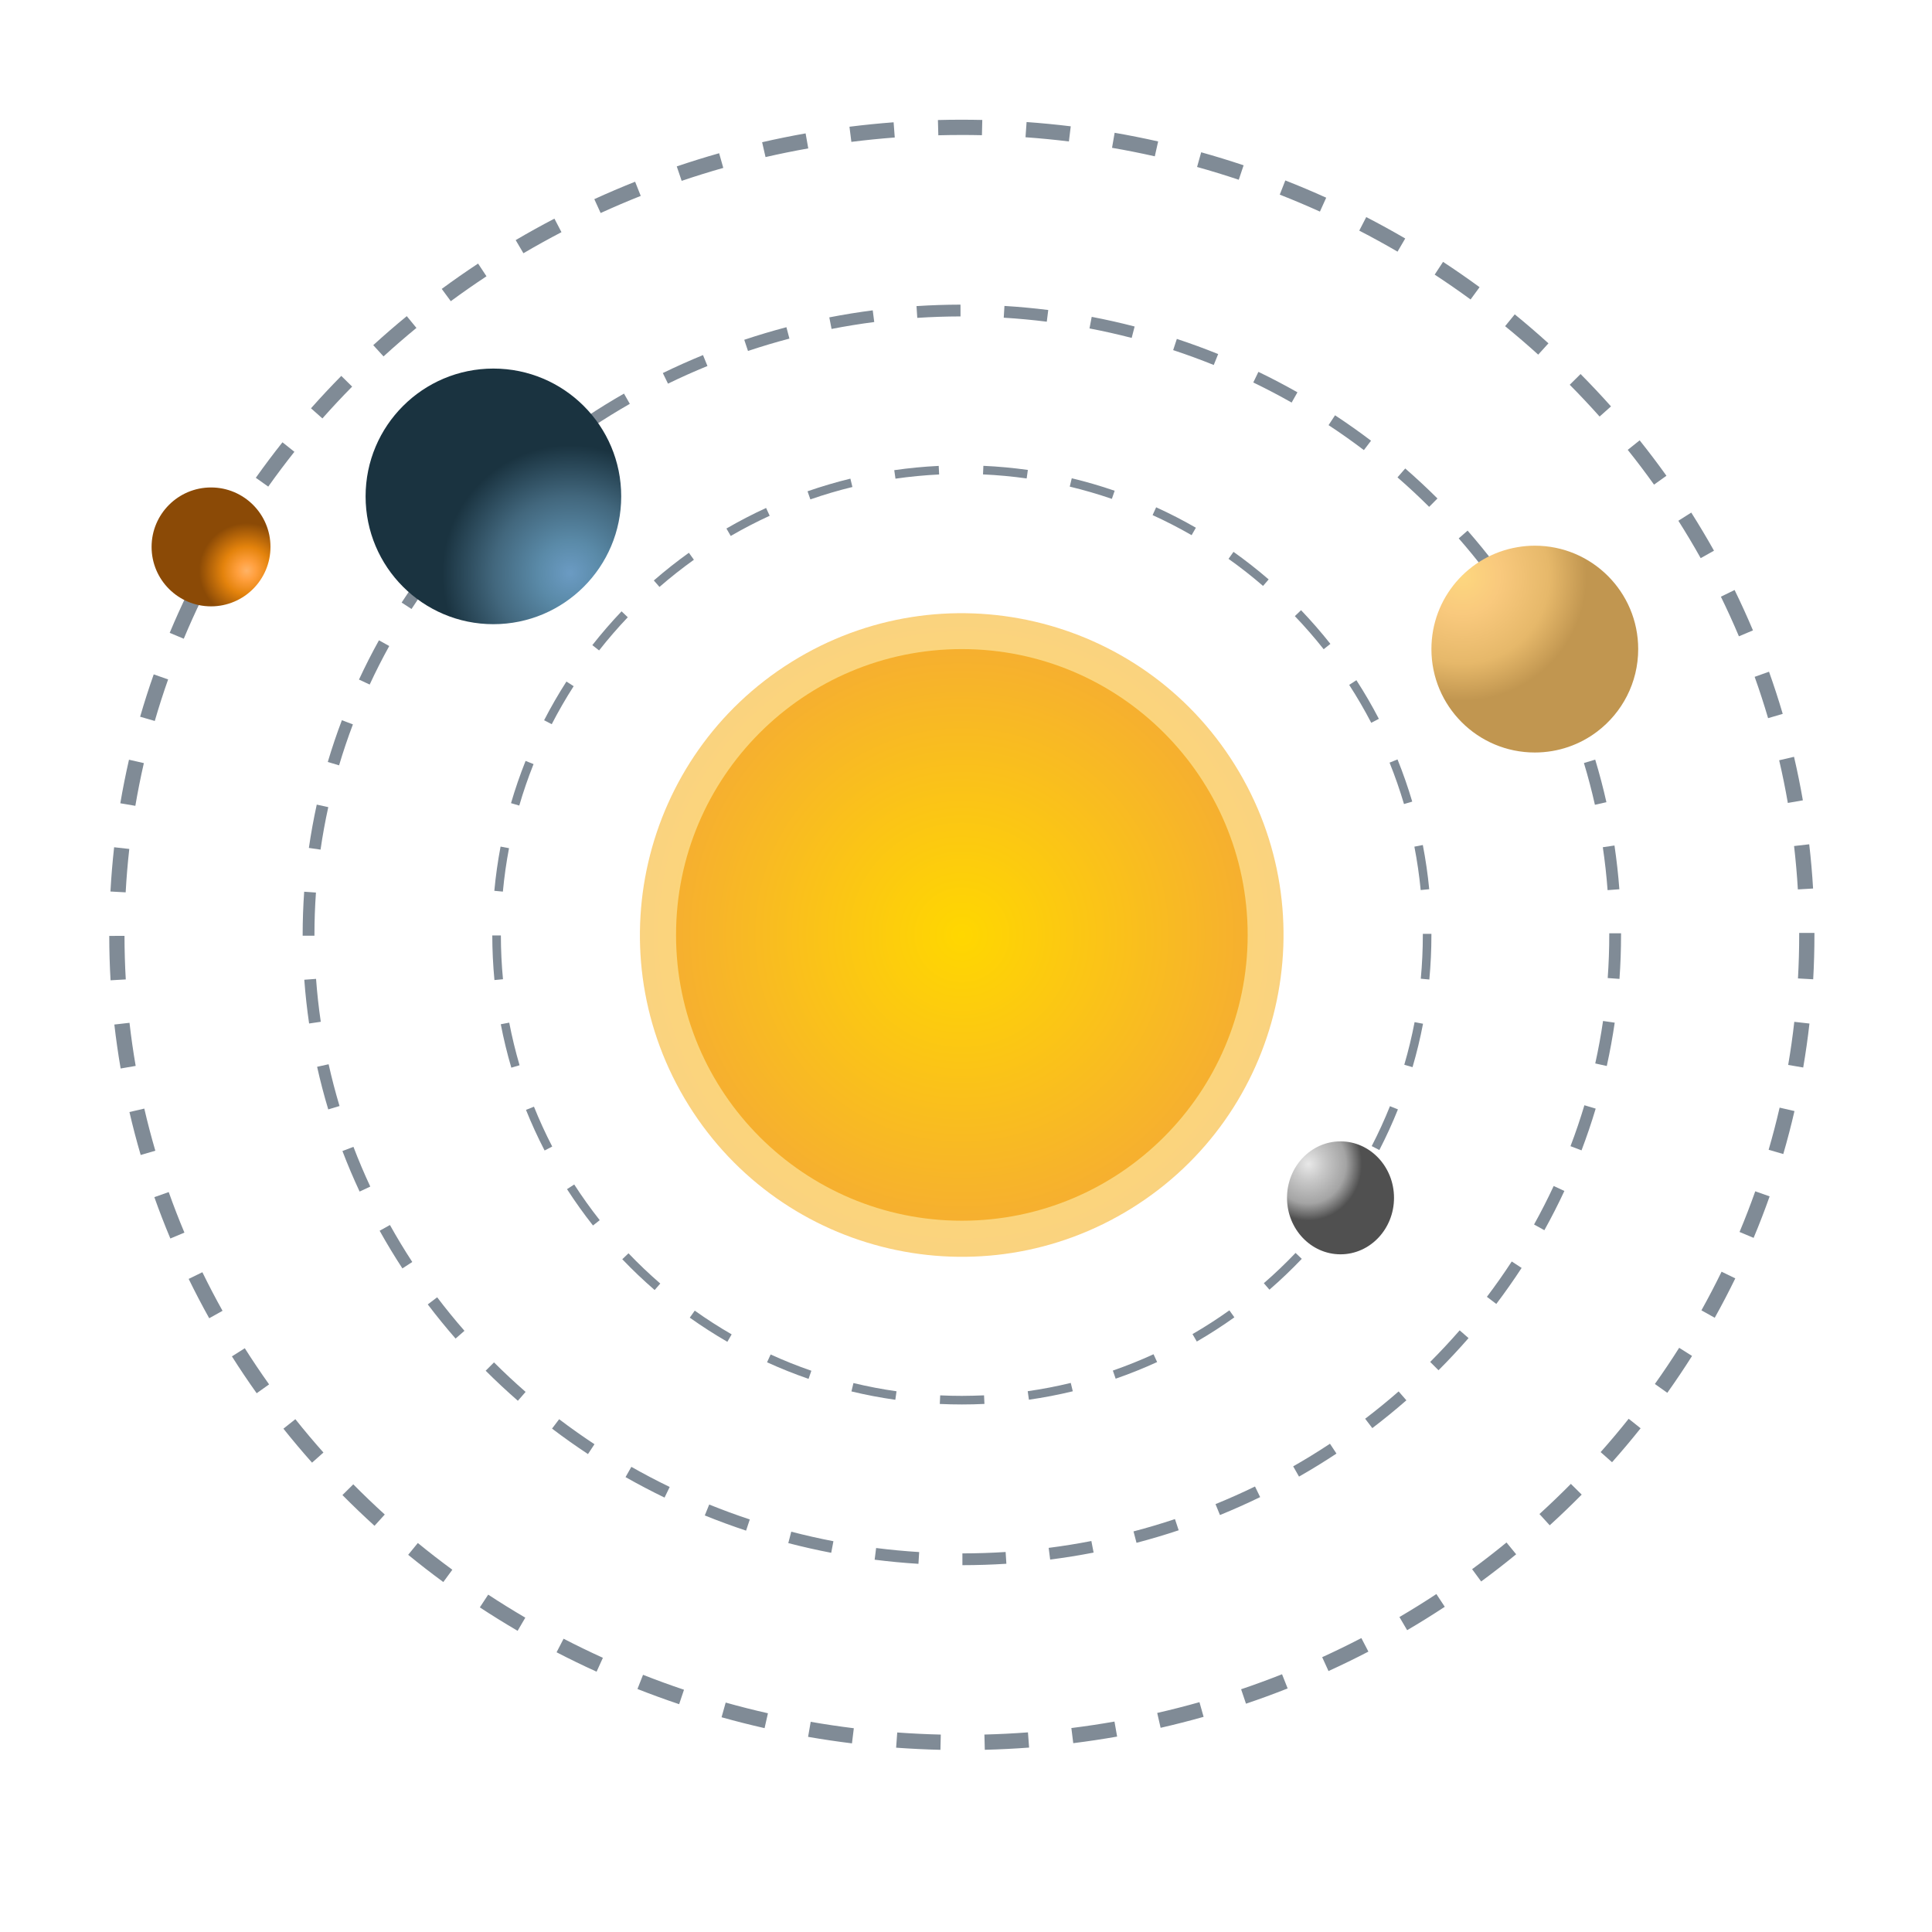 <svg  width="300" height="300" viewBox="0 -20 290 325" fill="none" xmlns="http://www.w3.org/2000/svg">
    <defs>
        <style>
            #planet1 {
                transform-origin: 144px 137px;
                animation: orbit1 45s linear infinite;
            }
            #planet2 {
                transform-origin: 144px 137px;
                animation: orbit2 45s linear infinite;
            }
            #planet3 {
                transform-origin: 144px 137px;
                animation: orbit3 30s linear infinite;
            }
            #planet4 {
                transform-origin: 144px 137px;
                animation: orbit4 85s linear infinite;
            }
            @keyframes orbit1 {
                from { transform: rotate(0deg); }
                to { transform: rotate(360deg); }
            }
            @keyframes orbit2 {
                from { transform: rotate(0deg); }
                to { transform: rotate(360deg); }
            }
            @keyframes orbit3 {
                from { transform: rotate(0deg); }
                to { transform: rotate(360deg); }
            }
            @keyframes orbit4 {
                from { transform: rotate(0deg); }
                to { transform: rotate(360deg); }
            }
        </style>
        
        <!-- Planet lighting gradients -->
        <radialGradient id="planet1Light" cx="0.15" cy="0.15" r="0.6">
            <stop offset="0%" stop-color="#FDD77F"/>
            <stop offset="30%" stop-color="#F9C97D"/>
            <stop offset="70%" stop-color="#E6B86A"/>
            <stop offset="100%" stop-color="#C19650"/>
        </radialGradient>
        
        <radialGradient id="planet2Light" cx="0.8" cy="0.8" r="0.5">
            <stop offset="0%" stop-color="#6B9BC3"/>
            <stop offset="25%" stop-color="#5A8AA8"/>
            <stop offset="60%" stop-color="#42677D"/>
            <stop offset="100%" stop-color="#1A3340"/>
        </radialGradient>
        
        <radialGradient id="planet3Light" cx="0.8" cy="0.7" r="0.4">
            <stop offset="0%" stop-color="#FFB366"/>
            <stop offset="20%" stop-color="#FF9F3D"/>
            <stop offset="50%" stop-color="#E4830C"/>
            <stop offset="100%" stop-color="#8B4A06"/>
        </radialGradient>
        
        <radialGradient id="planet4Light" cx="0.2" cy="0.2" r="0.5">
            <stop offset="0%" stop-color="#E8E8E8"/>
            <stop offset="30%" stop-color="#C8C8C8"/>
            <stop offset="70%" stop-color="#A4A4A4"/>
            <stop offset="100%" stop-color="#505050"/>
        </radialGradient>
        
        <!-- Sun glow effect -->
        <radialGradient id="sunGlow" cx="0.5" cy="0.5" r="0.8">
            <stop offset="0%" stop-color="#FFD700"/>
            <stop offset="70%" stop-color="#F5AB35"/>
            <stop offset="100%" stop-color="#E6941F"/>
        </radialGradient>
    </defs>
    <path id="sun" opacity="0.6"
      d="M172.905 183.227C198.277 167.418 206.03 134.034 190.221 108.662C174.412 83.289 141.028 75.536 115.656 91.345C90.283 107.154 82.531 140.538 98.339 165.911C114.148 191.283 147.532 199.036 172.905 183.227Z"
      fill="url(#sunGlow)" />
    <path
      d="M192.382 137.268C192.382 163.822 170.856 185.348 144.302 185.348C117.749 185.348 96.223 163.823 96.223 137.268C96.223 110.714 117.749 89.189 144.302 89.189C170.856 89.189 192.382 110.714 192.382 137.268Z"
      fill="url(#sunGlow)" />
    <path
      d="M140.698 274.354C138.217 274.295 135.709 274.174 133.245 273.995L133.432 271.436C135.855 271.613 138.319 271.732 140.759 271.79L140.698 274.354ZM148.162 274.35L148.097 271.785C150.537 271.723 153.002 271.599 155.423 271.418L155.614 273.977C153.151 274.161 150.643 274.287 148.162 274.35ZM125.818 273.268C123.358 272.964 120.874 272.597 118.436 272.172L118.875 269.644C121.271 270.062 123.713 270.424 126.13 270.722L125.818 273.268ZM163.041 273.236L162.724 270.69C165.139 270.389 167.579 270.022 169.976 269.601L170.422 272.127C167.983 272.557 165.501 272.929 163.041 273.236ZM111.116 270.707C108.698 270.159 106.264 269.543 103.881 268.875L104.574 266.405C106.915 267.061 109.307 267.668 111.682 268.205L111.116 270.707ZM177.738 270.651L177.166 268.15C179.536 267.609 181.927 266.999 184.273 266.337L184.97 268.806C182.582 269.48 180.149 270.1 177.738 270.651ZM96.745 266.679C94.396 265.889 92.036 265.03 89.733 264.122L90.671 261.735C92.936 262.627 95.254 263.471 97.562 264.247L96.745 266.679ZM192.099 266.596L191.279 264.166C193.584 263.388 195.899 262.538 198.165 261.642L199.109 264.027C196.802 264.941 194.445 265.805 192.099 266.596ZM82.858 261.211C80.591 260.183 78.327 259.084 76.127 257.944L77.306 255.666C79.469 256.785 81.693 257.865 83.919 258.875L82.858 261.211ZM205.981 261.105L204.916 258.77C207.131 257.76 209.349 256.679 211.509 255.557L212.692 257.833C210.493 258.975 208.234 260.075 205.981 261.105ZM69.574 254.335C67.428 253.081 65.29 251.755 63.217 250.393L64.624 248.249C66.661 249.586 68.762 250.888 70.868 252.121L69.574 254.335ZM219.21 254.229L217.911 252.017C220.012 250.784 222.103 249.484 224.127 248.15L225.539 250.293C223.478 251.651 221.349 252.976 219.21 254.229ZM57.074 246.129C55.073 244.661 53.084 243.12 51.163 241.55L52.787 239.564C54.672 241.106 56.626 242.618 58.592 244.061L57.074 246.129ZM231.659 246.034L230.138 243.967C232.103 242.523 234.049 241.012 235.923 239.477L237.548 241.461C235.638 243.026 233.658 244.563 231.659 246.034ZM45.5 236.67C43.657 234.994 41.842 233.253 40.103 231.498L41.929 229.693C43.633 231.417 45.417 233.126 47.226 234.772L45.5 236.67ZM243.192 236.587L241.466 234.69C243.265 233.052 245.043 231.345 246.749 229.617L248.574 231.421C246.835 233.181 245.025 234.919 243.192 236.587ZM34.991 226.048C33.34 224.191 31.721 222.268 30.177 220.333L32.184 218.733C33.698 220.632 35.288 222.521 36.908 224.343L34.991 226.048ZM253.676 225.976L251.758 224.272C253.372 222.456 254.959 220.57 256.476 218.666L258.483 220.264C256.936 222.203 255.32 224.125 253.676 225.976ZM25.678 214.369C24.238 212.346 22.836 210.261 21.513 208.17L23.679 206.799C24.978 208.85 26.354 210.897 27.767 212.881L25.678 214.369ZM262.974 214.299L260.883 212.813C262.296 210.825 263.671 208.778 264.969 206.727L267.135 208.098C265.814 210.188 264.413 212.274 262.974 214.299ZM17.694 201.753C16.486 199.589 15.323 197.362 14.238 195.137L16.544 194.012C17.609 196.196 18.749 198.38 19.935 200.503L17.694 201.753ZM270.952 201.674L268.712 200.424C269.899 198.295 271.039 196.108 272.103 193.924L274.41 195.047C273.325 197.273 272.163 199.503 270.952 201.674ZM11.157 188.34C10.198 186.057 9.292 183.717 8.465 181.385L10.882 180.527C11.693 182.814 12.582 185.109 13.523 187.348L11.157 188.34ZM277.492 188.234L275.126 187.242C276.068 184.997 276.955 182.694 277.769 180.399L280.186 181.254C279.359 183.595 278.453 185.943 277.492 188.234ZM6.168 174.293C5.471 171.909 4.832 169.477 4.275 167.066L6.774 166.486C7.321 168.851 7.945 171.235 8.63 173.572L6.168 174.293ZM282.482 174.131L280.018 173.414C280.698 171.084 281.319 168.699 281.867 166.325L284.366 166.902C283.808 169.321 283.175 171.753 282.482 174.131ZM2.795 159.742C2.374 157.299 2.018 154.811 1.735 152.347L4.285 152.056C4.56 154.472 4.91 156.911 5.323 159.307L2.795 159.742ZM285.835 159.575L283.307 159.142C283.717 156.747 284.063 154.307 284.335 151.891L286.886 152.179C286.608 154.644 286.254 157.133 285.835 159.575ZM1.097 144.905C0.955 142.43 0.881 139.918 0.879 137.435L3.443 137.433C3.447 139.867 3.518 142.332 3.658 144.757L1.097 144.905ZM287.514 144.735L284.954 144.591C285.09 142.167 285.159 139.704 285.159 137.268L285.157 136.939H287.723V137.261C287.724 139.751 287.654 142.263 287.514 144.735ZM3.64 130.11L1.079 129.969C1.215 127.488 1.424 124.984 1.698 122.524L4.249 122.81C3.978 125.221 3.773 127.677 3.64 130.11ZM284.935 129.616C284.792 127.19 284.578 124.735 284.298 122.319L286.846 122.025C287.133 124.488 287.351 126.992 287.495 129.467L284.935 129.616ZM5.268 115.556L2.739 115.126C3.154 112.683 3.646 110.217 4.199 107.799L6.7 108.371C6.157 110.743 5.676 113.16 5.268 115.556ZM283.249 115.07C282.833 112.674 282.343 110.259 281.791 107.892L284.29 107.31C284.853 109.723 285.353 112.187 285.777 114.631L283.249 115.07ZM8.537 101.282L6.073 100.568C6.763 98.185 7.533 95.788 8.36 93.441L10.781 94.294C9.968 96.595 9.214 98.946 8.537 101.282ZM279.928 100.809C279.243 98.483 278.484 96.144 277.667 93.857L280.083 92.996C280.915 95.329 281.692 97.714 282.389 100.086L279.928 100.809ZM13.414 87.446L11.046 86.457C12.002 84.168 13.036 81.873 14.12 79.641L16.429 80.761C15.367 82.951 14.352 85.201 13.414 87.446ZM275.019 87.04C274.073 84.795 273.052 82.554 271.987 80.377L274.293 79.25C275.378 81.47 276.418 83.755 277.383 86.043L275.019 87.04ZM19.811 74.256L17.569 73.009C18.771 70.845 20.052 68.682 21.378 66.581L23.549 67.949C22.248 70.011 20.991 72.133 19.811 74.256ZM268.589 73.892C267.399 71.767 266.134 69.65 264.835 67.601L267.001 66.226C268.324 68.313 269.613 70.471 270.827 72.637L268.589 73.892ZM27.624 61.858L25.532 60.374C26.964 58.356 28.471 56.347 30.015 54.403L32.024 56C30.51 57.907 29.03 59.878 27.624 61.858ZM260.74 61.523C259.331 59.548 257.842 57.58 256.319 55.675L258.323 54.073C259.875 56.015 261.39 58.02 262.828 60.033L260.74 61.523ZM36.736 50.387L34.815 48.686C36.454 46.835 38.17 45.001 39.912 43.234L41.738 45.035C40.028 46.769 38.345 48.569 36.736 50.387ZM251.585 50.071C249.968 48.255 248.276 46.458 246.56 44.727L248.382 42.92C250.13 44.683 251.853 46.515 253.501 48.364L251.585 50.071ZM47.017 39.956L45.287 38.062C47.113 36.396 49.01 34.753 50.927 33.18L52.553 35.162C50.672 36.707 48.809 38.32 47.017 39.956ZM241.257 39.656C239.45 38.018 237.577 36.408 235.69 34.869L237.312 32.88C239.234 34.447 241.141 36.087 242.98 37.756L241.257 39.656ZM58.332 30.666L56.81 28.601C58.797 27.136 60.855 25.702 62.924 24.336L64.337 26.477C62.304 27.818 60.285 29.227 58.332 30.666ZM229.88 30.379C227.919 28.943 225.887 27.536 223.842 26.197L225.247 24.051C227.33 25.415 229.398 26.848 231.394 28.31L229.88 30.379ZM70.55 22.602L69.248 20.391C71.375 19.139 73.568 17.924 75.764 16.78L76.95 19.055C74.793 20.18 72.639 21.373 70.55 22.602ZM217.593 22.333C215.487 21.104 213.32 19.914 211.153 18.796L212.329 16.517C214.535 17.655 216.74 18.866 218.886 20.118L217.593 22.333ZM83.54 15.834L82.474 13.501C84.727 12.47 87.037 11.484 89.339 10.57L90.286 12.955C88.024 13.853 85.755 14.822 83.54 15.834ZM204.537 15.595C202.323 14.593 200.052 13.634 197.779 12.741L198.716 10.353C201.029 11.26 203.343 12.238 205.594 13.257L204.537 15.595ZM97.168 10.423L96.345 7.993C98.692 7.197 101.091 6.452 103.472 5.776L104.171 8.244C101.83 8.908 99.475 9.641 97.168 10.423ZM190.884 10.238C188.578 9.466 186.219 8.742 183.872 8.087L184.562 5.616C186.95 6.283 189.351 7.019 191.7 7.805L190.884 10.238ZM111.277 6.424L110.704 3.924C113.115 3.37 115.578 2.87 118.019 2.438L118.465 4.964C116.067 5.389 113.647 5.88 111.277 6.424ZM176.76 6.295C174.388 5.761 171.967 5.279 169.566 4.864L170.005 2.336C172.447 2.759 174.909 3.249 177.323 3.793L176.76 6.295ZM125.717 3.865L125.396 1.319C127.85 1.011 130.349 0.759 132.823 0.572L133.016 3.13C130.585 3.314 128.128 3.562 125.717 3.865ZM162.31 3.795C159.897 3.501 157.441 3.262 155.01 3.088L155.192 0.529C157.667 0.707 160.166 0.949 162.621 1.248L162.31 3.795ZM140.344 2.757L140.276 0.192C141.618 0.157 142.972 0.134 144.301 0.14C145.45 0.14 146.596 0.153 147.739 0.179L147.681 2.744C146.536 2.717 145.391 2.702 144.239 2.706C142.953 2.706 141.642 2.723 140.344 2.757Z"
      fill="#808B96" />
    <path
      d="M144.395 243.293L144.394 241.31C146.811 241.308 149.258 241.229 151.666 241.075L151.792 243.055C149.344 243.211 146.854 243.29 144.395 243.293ZM137 243.066C134.549 242.914 132.07 242.681 129.632 242.373L129.881 240.406C132.278 240.709 134.714 240.937 137.123 241.087L137 243.066ZM159.159 242.35L158.907 240.383C161.304 240.076 163.723 239.687 166.088 239.228L166.466 241.175C164.058 241.642 161.599 242.037 159.159 242.35ZM122.326 241.21C119.915 240.748 117.487 240.199 115.105 239.58L115.605 237.66C117.945 238.269 120.33 238.808 122.699 239.263L122.326 241.21ZM173.682 239.531L173.179 237.612C175.517 237 177.864 236.303 180.151 235.54L180.777 237.423C178.449 238.198 176.061 238.907 173.682 239.531ZM108.006 237.482C105.673 236.709 103.336 235.851 101.059 234.927L101.803 233.09C104.041 233.997 106.337 234.841 108.629 235.6L108.006 237.482ZM187.721 234.858L186.973 233.021C189.215 232.106 191.452 231.11 193.616 230.058L194.482 231.842C192.279 232.913 190.004 233.927 187.721 234.858ZM94.291 231.924C92.081 230.854 89.872 229.694 87.728 228.477L88.707 226.751C90.813 227.947 92.982 229.086 95.155 230.137L94.291 231.924ZM201.02 228.393L200.039 226.67C202.135 225.475 204.217 224.194 206.226 222.865L207.32 224.52C205.273 225.874 203.155 227.176 201.02 228.393ZM81.409 224.603C79.356 223.248 77.32 221.807 75.362 220.318L76.561 218.739C78.486 220.2 80.485 221.617 82.502 222.947L81.409 224.603ZM213.35 220.237L212.147 218.659C214.07 217.194 215.963 215.648 217.777 214.065L219.082 215.56C217.235 217.171 215.307 218.745 213.35 220.237ZM69.616 215.638C67.758 214.018 65.935 212.318 64.199 210.582L65.6 209.179C67.304 210.882 69.094 212.553 70.918 214.143L69.616 215.638ZM224.487 210.504L223.085 209.103C224.789 207.397 226.458 205.61 228.044 203.79L229.538 205.094C227.923 206.947 226.225 208.767 224.487 210.504ZM59.137 205.174C57.515 203.316 55.94 201.382 54.459 199.428L56.039 198.23C57.492 200.147 59.038 202.045 60.631 203.868L59.137 205.174ZM234.206 199.348L232.625 198.151C234.082 196.225 235.489 194.225 236.806 192.206L238.466 193.29C237.124 195.347 235.691 197.386 234.206 199.348ZM50.193 193.373C48.845 191.309 47.557 189.177 46.363 187.036L48.095 186.07C49.267 188.173 50.53 190.264 51.853 192.288L50.193 193.373ZM242.293 186.946L240.559 185.983C241.736 183.863 242.846 181.684 243.861 179.506L245.659 180.343C244.624 182.564 243.493 184.785 242.293 186.946ZM42.993 180.443C41.951 178.212 40.979 175.919 40.104 173.627L41.957 172.92C42.814 175.167 43.767 177.416 44.789 179.603L42.993 180.443ZM248.544 173.514L246.688 172.81C247.547 170.555 248.334 168.238 249.027 165.923L250.926 166.492C250.22 168.852 249.418 171.215 248.544 173.514ZM37.718 166.625C37.01 164.271 36.38 161.859 35.844 159.457L37.78 159.026C38.305 161.381 38.924 163.745 39.615 166.054L37.718 166.625ZM252.791 159.321L250.853 158.892C251.374 156.535 251.816 154.131 252.163 151.748L254.127 152.033C253.77 154.465 253.323 156.916 252.791 159.321ZM34.498 152.173C34.143 149.743 33.869 147.267 33.688 144.811L35.667 144.665C35.844 147.074 36.111 149.502 36.462 151.884L34.498 152.173ZM254.928 144.67L252.949 144.527C253.12 142.126 253.209 139.684 253.209 137.268V136.996H255.192V137.268C255.193 139.731 255.103 142.221 254.928 144.67ZM35.396 137.406H33.413V137.262C33.413 134.848 33.499 132.406 33.669 130.005L35.648 130.145C35.481 132.499 35.396 134.895 35.396 137.268V137.406ZM252.928 129.739C252.748 127.335 252.479 124.906 252.124 122.521L254.086 122.23C254.446 124.662 254.724 127.139 254.908 129.591L252.928 129.739ZM36.422 122.923L34.459 122.639C34.812 120.206 35.257 117.753 35.784 115.351L37.723 115.777C37.205 118.132 36.768 120.537 36.422 122.923ZM250.795 115.38C250.268 113.03 249.647 110.667 248.948 108.355L250.845 107.782C251.558 110.139 252.193 112.549 252.73 114.946L250.795 115.38ZM39.54 108.745L37.639 108.179C38.339 105.823 39.138 103.459 40.012 101.153L41.867 101.856C41.009 104.117 40.228 106.435 39.54 108.745ZM246.599 101.491C245.738 99.245 244.783 96.999 243.757 94.812L245.553 93.971C246.599 96.2 247.574 98.492 248.45 100.782L246.599 101.491ZM44.688 95.154L42.888 94.319C43.921 92.092 45.05 89.869 46.246 87.712L47.979 88.673C46.808 90.789 45.701 92.97 44.688 95.154ZM240.445 88.349C239.27 86.249 238.004 84.159 236.678 82.136L238.336 81.05C239.687 83.111 240.979 85.242 242.176 87.382L240.445 88.349ZM51.727 82.444L50.063 81.363C51.401 79.306 52.83 77.266 54.316 75.299L55.899 76.495C54.442 78.424 53.04 80.426 51.727 82.444ZM232.484 76.2C231.025 74.282 229.479 72.386 227.886 70.567L229.379 69.261C231.001 71.114 232.576 73.044 234.063 75L232.484 76.2ZM60.473 70.848L58.977 69.547C60.587 67.695 62.285 65.873 64.021 64.13L65.426 65.531C63.719 67.241 62.053 69.03 60.473 70.848ZM222.911 65.261C221.201 63.558 219.41 61.891 217.585 60.304L218.886 58.807C220.745 60.422 222.571 62.121 224.309 63.855L222.911 65.261ZM70.727 60.561L69.42 59.069C71.264 57.454 73.191 55.878 75.146 54.384L76.351 55.96C74.43 57.427 72.539 58.976 70.727 60.561ZM211.934 55.717C210.011 54.259 208.011 52.846 205.991 51.516L207.081 49.86C209.139 51.213 211.175 52.652 213.134 54.136L211.934 55.717ZM82.268 51.746L81.171 50.093C83.215 48.738 85.332 47.432 87.466 46.212L88.449 47.934C86.355 49.132 84.276 50.414 82.268 51.746ZM199.779 47.719C197.678 46.53 195.508 45.392 193.327 44.34L194.19 42.554C196.41 43.625 198.618 44.783 200.756 45.994L199.779 47.719ZM94.869 44.538L94.001 42.755C96.211 41.678 98.484 40.661 100.759 39.732L101.508 41.569C99.274 42.481 97.041 43.48 94.869 44.538ZM186.677 41.397C184.435 40.493 182.138 39.651 179.848 38.896L180.468 37.012C182.799 37.781 185.138 38.637 187.419 39.558L186.677 41.397ZM108.327 39.039L107.698 37.158C110.026 36.381 112.411 35.669 114.79 35.042L115.296 36.96C112.958 37.575 110.613 38.275 108.327 39.039ZM172.871 36.844C170.536 36.24 168.149 35.702 165.775 35.249L166.146 33.301C168.563 33.763 170.993 34.308 173.367 34.924L172.871 36.844ZM122.385 35.335L122.005 33.388C124.411 32.919 126.868 32.52 129.311 32.205L129.565 34.171C127.166 34.483 124.749 34.874 122.385 35.335ZM158.59 34.115C156.197 33.816 153.76 33.59 151.347 33.443L151.468 31.464C153.922 31.613 156.402 31.843 158.836 32.148L158.59 34.115ZM136.804 33.471L136.674 31.492C139.124 31.333 141.612 31.25 144.072 31.245L144.077 33.228C141.657 33.233 139.21 33.315 136.804 33.471Z"
      fill="#808B96" />
    <path
      d="M144.338 216.258C144.328 216.258 144.315 216.258 144.302 216.258C143.072 216.258 141.824 216.229 140.592 216.173L140.658 214.729C141.868 214.785 143.094 214.813 144.301 214.813C145.532 214.798 146.796 214.785 148.035 214.725L148.103 216.168C146.855 216.228 145.588 216.258 144.338 216.258ZM133.11 215.471C130.639 215.121 128.155 214.647 125.729 214.063L126.066 212.657C128.45 213.231 130.887 213.697 133.313 214.041L133.11 215.471ZM155.585 215.458L155.38 214.028C157.812 213.679 160.249 213.211 162.624 212.635L162.965 214.04C160.544 214.627 158.061 215.104 155.585 215.458ZM118.516 211.952C116.158 211.139 113.809 210.2 111.534 209.162L112.136 207.848C114.368 208.867 116.672 209.789 118.987 210.588L118.516 211.952ZM170.176 211.923L169.703 210.557C172.016 209.755 174.319 208.831 176.549 207.81L177.151 209.124C174.879 210.164 172.534 211.106 170.176 211.923ZM104.856 205.718C102.7 204.473 100.573 203.106 98.532 201.655L99.371 200.477C101.373 201.902 103.461 203.245 105.579 204.466L104.856 205.718ZM183.827 205.673L183.102 204.422C185.225 203.193 187.31 201.849 189.305 200.425L190.145 201.601C188.113 203.053 185.989 204.423 183.827 205.673ZM92.624 197.009C90.737 195.376 88.904 193.632 87.18 191.826L88.225 190.829C89.919 192.601 91.718 194.313 93.57 195.917L92.624 197.009ZM196.046 196.951L195.101 195.86C196.951 194.254 198.747 192.54 200.439 190.766L201.485 191.762C199.763 193.569 197.933 195.314 196.046 196.951ZM82.251 186.151C80.703 184.189 79.233 182.132 77.882 180.037L79.096 179.254C80.424 181.311 81.867 183.331 83.386 185.257L82.251 186.151ZM206.408 186.082L205.272 185.189C206.788 183.263 208.228 181.242 209.555 179.18L210.771 179.963C209.42 182.063 207.952 184.121 206.408 186.082ZM74.112 173.536C72.963 171.318 71.909 169.019 70.981 166.703L72.322 166.165C73.234 168.437 74.267 170.693 75.395 172.87L74.112 173.536ZM214.534 173.457L213.249 172.793C214.375 170.613 215.408 168.356 216.318 166.083L217.659 166.62C216.732 168.936 215.68 171.236 214.534 173.457ZM68.514 159.604C67.811 157.21 67.213 154.754 66.742 152.3L68.162 152.027C68.626 154.435 69.212 156.847 69.901 159.196L68.514 159.604ZM220.116 159.518L218.729 159.111C219.417 156.759 220.001 154.346 220.462 151.941L221.881 152.213C221.413 154.663 220.818 157.12 220.116 159.518ZM65.674 144.863C65.438 142.385 65.316 139.86 65.311 137.359L66.757 137.357C66.76 139.814 66.879 142.293 67.112 144.727L65.674 144.863ZM222.942 144.773L221.504 144.637C221.731 142.202 221.848 139.723 221.848 137.267L221.847 137.09H223.292V137.26C223.291 139.768 223.174 142.293 222.942 144.773ZM67.094 129.987L65.656 129.853C65.888 127.366 66.24 124.862 66.706 122.412L68.127 122.682C67.668 125.088 67.323 127.546 67.094 129.987ZM221.486 129.724C221.25 127.279 220.893 124.822 220.427 122.423L221.846 122.148C222.321 124.592 222.683 127.094 222.923 129.584L221.486 129.724ZM69.852 115.51L68.463 115.106C69.162 112.71 69.987 110.318 70.912 108L72.254 108.536C71.347 110.811 70.538 113.158 69.852 115.51ZM218.679 115.256C217.985 112.909 217.168 110.565 216.251 108.29L217.591 107.75C218.526 110.069 219.359 112.456 220.066 114.847L218.679 115.256ZM75.314 101.822L74.029 101.161C75.172 98.94 76.436 96.75 77.785 94.65L79.002 95.43C77.677 97.492 76.438 99.643 75.314 101.822ZM213.17 101.588C212.039 99.412 210.791 97.267 209.46 95.21L210.674 94.424C212.029 96.52 213.301 98.706 214.451 100.922L213.17 101.588ZM83.278 89.417L82.142 88.524C83.683 86.562 85.337 84.648 87.058 82.839L88.105 83.835C86.416 85.612 84.79 87.49 83.278 89.417ZM205.166 89.21C203.648 87.291 202.017 85.417 200.319 83.645L201.363 82.646C203.092 84.452 204.752 86.358 206.298 88.314L205.166 89.21ZM93.436 78.735L92.487 77.645C94.374 76.005 96.359 74.438 98.386 72.987L99.228 74.162C97.237 75.587 95.287 77.126 93.436 78.735ZM194.968 78.564C193.114 76.962 191.161 75.429 189.162 74.01L189.999 72.832C192.035 74.278 194.025 75.839 195.914 77.47L194.968 78.564ZM105.425 70.158L104.699 68.908C106.86 67.653 109.104 66.49 111.372 65.449L111.976 66.762C109.749 67.785 107.545 68.927 105.425 70.158ZM182.952 70.026C180.827 68.802 178.619 67.668 176.389 66.652L176.987 65.337C179.259 66.37 181.508 67.527 183.672 68.773L182.952 70.026ZM118.819 64.009L118.344 62.644C120.702 61.824 123.127 61.109 125.552 60.518L125.893 61.922C123.514 62.501 121.133 63.204 118.819 64.009ZM169.537 63.921C167.22 63.124 164.836 62.431 162.454 61.859L162.791 60.454C165.218 61.036 167.646 61.742 170.007 62.555L169.537 63.921ZM133.138 60.521L132.931 59.092C135.395 58.736 137.912 58.494 140.41 58.373L140.48 59.816C138.026 59.936 135.556 60.173 133.138 60.521ZM155.205 60.484C152.784 60.144 150.312 59.915 147.861 59.805L147.925 58.361C150.425 58.473 152.943 58.707 155.406 59.053L155.205 60.484Z"
      fill="#808B96" />
    <path id="planet1"
      d="M258.077 89.187C258.077 94.847 255.375 99.875 251.19 103.055C248.273 105.271 244.631 106.585 240.686 106.585C231.078 106.585 223.292 98.794 223.292 89.187C223.292 80.574 229.542 73.428 237.763 72.047C238.707 71.881 239.691 71.796 240.686 71.796C250.292 71.795 258.077 79.58 258.077 89.187Z"
      fill="url(#planet1Light)" />
    <circle id="planet2" cx="65.5" cy="63.5" r="21.5" fill="url(#planet2Light)" />
    <circle id="planet3" cx="18" cy="72" r="10" fill="url(#planet3Light)" />
    <ellipse id="planet4" cx="208" cy="181.5" rx="9" ry="9.5" fill="url(#planet4Light)" />
</svg>